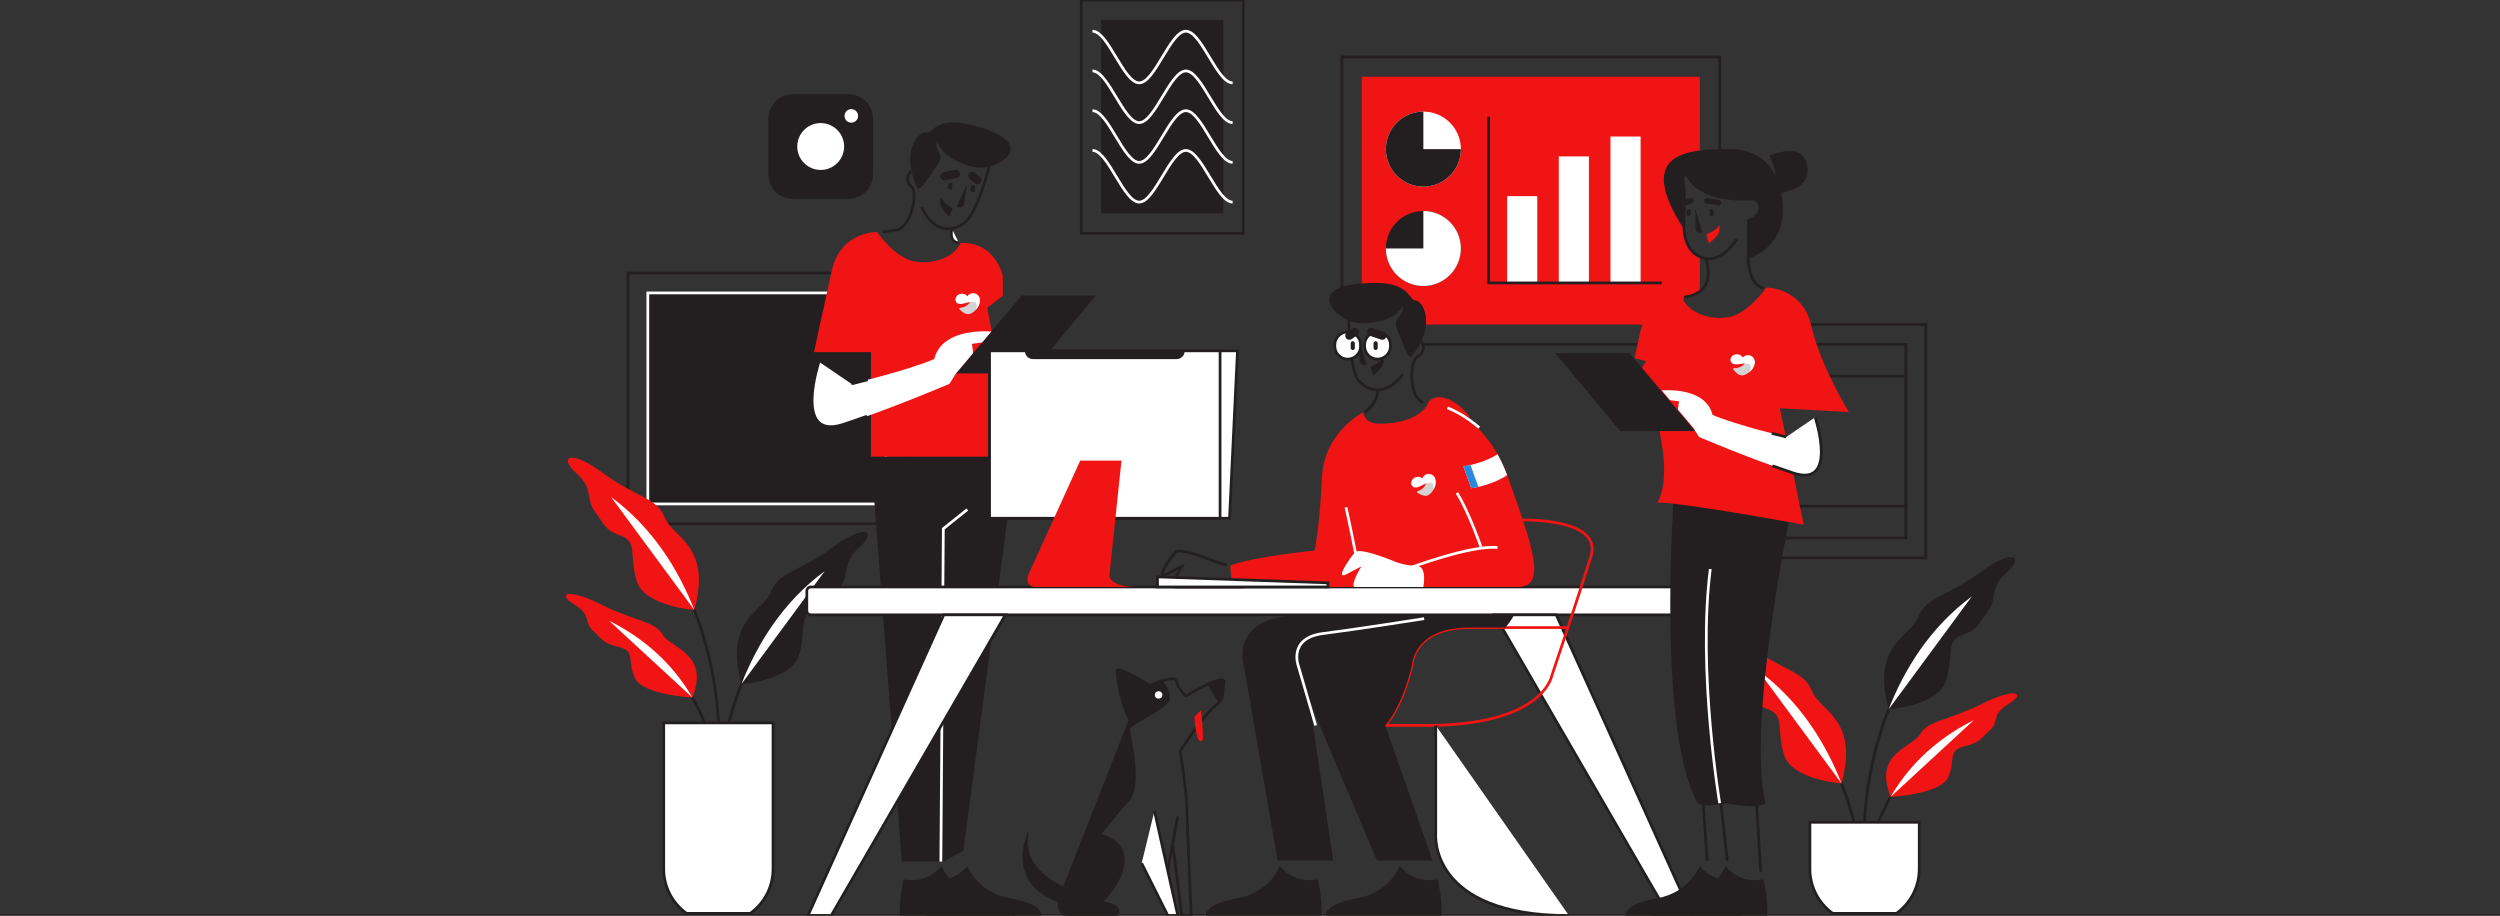 <?xml version="1.0" encoding="utf-8"?>
<!-- Generator: Adobe Illustrator 16.0.0, SVG Export Plug-In . SVG Version: 6.00 Build 0)  -->
<!DOCTYPE svg PUBLIC "-//W3C//DTD SVG 1.1//EN" "http://www.w3.org/Graphics/SVG/1.1/DTD/svg11.dtd">
<svg version="1.1" id="Layer_1" xmlns="http://www.w3.org/2000/svg" xmlns:xlink="http://www.w3.org/1999/xlink" x="0px" y="0px"
	 width="912px" height="334px" viewBox="0 0 912 334" enable-background="new 0 0 912 334" xml:space="preserve">
<rect x="0" y="0" width="912" height="334" fill="#333333" stroke="none"/>
<g>
	<g id="base_1_">
		<g>
			<g>
				<rect x="229.079" y="99.61" fill="none" stroke="#231F20" stroke-miterlimit="10" width="101.316" height="91.476"/>
				<rect x="236.329" y="106.86" fill="#231F20" stroke="#FFFFFF" stroke-miterlimit="10" width="86.816" height="76.976"/>
			</g>
			<g>
				<g>
					<g>
						<path fill="none" stroke="#231F20" stroke-miterlimit="10" d="M262.066,263.717c0,0-0.726-54.132-39.149-82.407"/>
						<path fill="#F11414" d="M253.289,222.514c0,0-18.048-1.329-20.947-10.392c-2.9-9.062,0.387-14.5-5.788-16.675
							s-5.812-3.928-9.437-8.67s-0.362-8.367-6.888-14.167c-6.524-5.8-2.537-9.062,9.787,0c12.325,9.062,19.575,8.821,22.475,16.191
							C245.392,196.172,259.736,198.831,253.289,222.514z"/>
						<path fill="#FFFFFF" d="M253.29,222.516c-5.673-14.46-15.01-29.9-30.373-41.206"/>
					</g>
					<g>
						<path fill="none" stroke="#231F20" stroke-miterlimit="10" d="M261.341,282.456c0,0-0.725-36.8-39.149-56.021"/>
						<path fill="#F11414" d="M252.563,254.446c0,0-18.047-0.904-20.946-7.064c-2.9-6.161,0.386-9.856-5.788-11.336
							c-6.175-1.479-5.812-2.67-9.438-5.895c-3.625-3.223-0.362-5.688-6.887-9.63c-6.525-3.943-2.538-6.161,9.787,0
							c12.325,6.16,19.574,5.997,22.475,11.007C244.666,236.539,259.011,238.346,252.563,254.446z"/>
						<path fill="#FFFFFF" d="M252.564,254.446c-5.673-9.83-15.009-20.325-30.373-28.011"/>
					</g>
					<g>
						<path fill="none" stroke="#231F20" stroke-miterlimit="10" d="M261.691,290.773c0,0,0.725-54.133,39.148-82.407"/>
						<path fill="#231F20" d="M270.469,249.57c0,0,18.047-1.33,20.946-10.393c2.9-9.062-0.386-14.499,5.788-16.675
							c6.175-2.175,5.812-3.928,9.438-8.67s0.362-8.367,6.887-14.167c6.525-5.8,2.538-9.062-9.787,0s-19.574,8.822-22.475,16.192
							S264.021,225.888,270.469,249.57z"/>
						<path fill="#FFFFFF" d="M270.467,249.571c5.674-14.46,15.01-29.9,30.373-41.205"/>
					</g>
				</g>
				<path fill="#FFFFFF" stroke="#231F20" stroke-miterlimit="10" d="M242.129,263.717v53.287c0,6.671,3.279,12.572,8.311,16.191
					h23.254c5.03-3.619,8.31-9.521,8.31-16.191v-53.287H242.129z"/>
			</g>
			<g>
				<g>
					<g>
						<path fill="none" stroke="#231F20" stroke-miterlimit="10" d="M680.197,299.967c0,0,0.725-54.133,39.148-82.407"/>
						<path fill="#231F20" d="M688.973,258.764c0,0,18.049-1.33,20.948-10.393c2.9-9.062-0.386-14.499,5.788-16.675
							c6.175-2.175,5.812-3.928,9.438-8.67s0.362-8.367,6.887-14.167c6.525-5.8,2.538-9.062-9.787,0s-19.574,8.822-22.475,16.192
							S682.526,235.081,688.973,258.764z"/>
						<path fill="#FFFFFF" d="M688.973,258.765c5.673-14.46,15.01-29.9,30.373-41.205"/>
					</g>
					<g>
						<path fill="none" stroke="#231F20" stroke-miterlimit="10" d="M680.922,318.705c0,0,0.725-36.8,39.149-56.021"/>
						<path fill="#F11414" d="M689.698,290.695c0,0,18.048-0.904,20.948-7.064c2.899-6.161-0.387-9.856,5.787-11.336
							c6.175-1.479,5.812-2.67,9.438-5.894s0.362-5.688,6.888-9.63c6.524-3.944,2.537-6.161-9.788,0
							c-12.324,6.16-19.574,5.996-22.475,11.006C697.597,272.788,683.251,274.596,689.698,290.695z"/>
						<path fill="#FFFFFF" d="M689.698,290.696c5.673-9.831,15.01-20.326,30.373-28.012"/>
					</g>
					<g>
						<path fill="none" stroke="#231F20" stroke-miterlimit="10" d="M680.572,327.022c0,0-0.726-54.133-39.149-82.407"/>
						<path fill="#F11414" d="M671.794,285.819c0,0-18.047-1.329-20.946-10.392c-2.9-9.062,0.387-14.5-5.789-16.675
							c-6.174-2.175-5.811-3.928-9.436-8.67s-0.363-8.367-6.888-14.167c-6.524-5.801-2.537-9.062,9.787,0
							c12.325,9.062,19.575,8.821,22.475,16.191C663.897,259.478,678.241,262.137,671.794,285.819z"/>
						<path fill="#FFFFFF" d="M671.796,285.821c-5.674-14.461-15.01-29.9-30.373-41.206"/>
					</g>
				</g>
				<path fill="#FFFFFF" stroke="#231F20" stroke-miterlimit="10" d="M700.134,299.967v17.037c0,6.671-3.279,12.572-8.311,16.191
					H668.57c-5.031-3.619-8.311-9.521-8.311-16.191v-17.037H700.134z"/>
			</g>
			<g>
				<line fill="none" stroke="#231F20" stroke-miterlimit="10" x1="597.39" y1="125.626" x2="519.013" y2="125.626"/>
				<polyline fill="none" stroke="#231F20" stroke-miterlimit="10" points="489.532,108.951 489.532,20.752 627.339,20.752 
					627.339,54.429 				"/>
				<path fill="#F11414" d="M620.09,93.634c-6.336-2.838-5.785-11.235-5.785-11.235s-2.704-6.797-2.886-15.497
					c-0.143-6.89,6.075-9.458,8.671-10.229V28.002H496.782v79.003c1.477,0.55,3.118,1.129,3.714,1.222
					c1.178,0.181,12.415,1.722,12.415,1.722s2.787,5.572,4.194,8.428h85.851c2.542-2.966,7.425-8.397,9.46-8.791
					c2.199-0.426,6.085-2.539,7.674-3.44V93.634z"/>
				<g>
					<path fill="#FFFFFF" d="M560.792,103.212h-10.995V71.554h10.995V103.212z M579.642,57.054h-10.995v46.158h10.995V57.054z
						 M598.491,49.804h-10.995v53.408h10.995V49.804z"/>
					<polyline fill="none" stroke="#231F20" stroke-miterlimit="10" points="606.191,103.212 543.075,103.212 543.075,42.555 					
						"/>
					<circle fill="#FFFFFF" cx="519.243" cy="54.396" r="13.684"/>
					<path fill="#231F20" d="M519.242,40.712c-7.559,0-13.684,6.126-13.684,13.684s6.125,13.684,13.684,13.684
						c7.558,0,13.685-6.126,13.685-13.684h-13.685V40.712z"/>
					<circle fill="#231F20" cx="519.242" cy="90.645" r="13.684"/>
					<path fill="#FFFFFF" d="M505.559,90.645c0,7.558,6.127,13.685,13.684,13.685c7.558,0,13.685-6.126,13.685-13.685
						c0-7.558-6.127-13.684-13.685-13.684v13.684H505.559z"/>
				</g>
			</g>
			<g>
				<rect x="643.396" y="118.376" fill="none" stroke="#231F20" stroke-miterlimit="10" width="59.101" height="85.109"/>
				<polyline fill="none" stroke="#231F20" stroke-miterlimit="10" points="650.645,125.626 695.246,125.626 695.246,196.235 
					650.645,196.235 				"/>
				<polyline fill="none" stroke="#231F20" stroke-miterlimit="10" points="650.645,137.217 695.246,137.217 695.246,184.645 
					650.645,184.645 				"/>
			</g>
			<g>
				<rect x="394.438" fill="none" stroke="#231F20" stroke-miterlimit="10" width="59.101" height="85.109"/>
				<rect x="401.688" y="7.25" fill="#231F20" width="44.601" height="70.609"/>
			</g>
			<g>
				<path fill="#231F20" d="M318.488,63.611c0,4.935-4,8.935-8.936,8.935h-20.328c-4.935,0-8.936-4-8.936-8.935V43.283
					c0-4.935,4.001-8.935,8.936-8.935h20.328c4.936,0,8.936,4,8.936,8.935V63.611z"/>
				<circle fill="#FFFFFF" stroke="#231F20" stroke-miterlimit="10" cx="299.389" cy="53.447" r="9.048"/>
				<circle fill="#FFFFFF" stroke="#231F20" stroke-miterlimit="10" cx="310.558" cy="42.278" r="2.975"/>
			</g>
			<g>
				<g id="man_2_2_">
					<path fill="none" stroke="#231F20" stroke-miterlimit="10" d="M336.313,75.643c3.629,8.41,10.329,9.469,15.135,5.871
						c0,0,4.662-1.888,9.729-22.108"/>
					<path fill="#231F20" d="M341.944,51.396c0,0,0.934,6.667,13.525,9.591c8.004,1.858,26.29-9.029-2.019-15.603
						c-12.419-2.884-13.043,3.545-15.633,2.944c-2.59-0.602-9.6,7.078-3.117,20.365c1.076,1.242,3.69-3.609,5.125-5.509
						c1.435-1.899,4.138-4.994,2.989-6.997C341.668,54.186,341.39,53.253,341.944,51.396z"/>
					<path fill="none" stroke="#231F20" stroke-miterlimit="10" d="M332.479,62.39c0,0-3.312,2.901,0.314,5.981
						c2.042,2.959-0.688,15.103-6.116,15.579l-4.599,0.655"/>
					<path fill="#F11414" d="M319.903,84.604c0,0-13.292-0.121-16.433,14.016c-3.143,14.138-6.525,29.846-6.525,29.846h20.783
						v38.182h52.804l-10.393-54.374l5.68-4.35v-7.371c0,0-2.659-12.325-15.347-11.962c-2.295,5.196-9.963,8.097-17.003,6.767
						C326.428,94.028,319.903,84.604,319.903,84.604z"/>
					<polygon fill="#231F20" points="317.729,166.648 328.966,314.305 344.19,314.305 351.44,310.316 370.532,166.648 
						344.131,166.648 					"/>
					<polygon fill="#231F20" points="399.772,107.803 372.705,107.803 348.745,136.225 376.09,136.225 					"/>
					<path fill="#FFFFFF" d="M298.757,131.97c0,0-9.665,28.999,8.941,22.837c18.608-6.162,38.667-14.781,38.667-14.781l2.38-3.801
						l6.253-7.417l-0.417-3.361l3.711-0.546l3.363-3.988c-5.188-0.289-18.355,0.001-20.85,10.092
						c-10.391,4.35-30.207,9.022-30.207,9.022L298.757,131.97z"/>
					<g>
						<path fill="#FFFFFF" stroke="#231F20" stroke-miterlimit="10" d="M310.599,140.025c0,0,2.392-0.564,5.949-1.482"/>
						<path fill="#FFFFFF" stroke="#231F20" stroke-miterlimit="10" d="M316.297,151.833c-2.849,1.022-5.74,2.027-8.599,2.973
							c-18.606,6.162-8.941-22.837-8.941-22.837"/>
					</g>
					<polyline fill="none" stroke="#FFFFFF" stroke-miterlimit="10" points="343.223,314.305 344.131,192.869 352.89,185.861 					
						"/>
					<path fill="#231F20" d="M352.914,315.875c0,0,3.383,9.667,15.708,11.842c12.324,2.175,11.237,6.283,11.237,6.283
						c-42.17,0-42.17,0-42.17,0s-0.427-5.22,1.365-13.244C339.055,320.756,347.114,323.004,352.914,315.875z"/>
					<path fill="#231F20" d="M343.489,315.875c0,0,3.383,9.667,15.708,11.842c12.324,2.175,11.237,6.283,11.237,6.283
						c-42.17,0-42.17,0-42.17,0s-0.427-5.22,1.365-13.244C329.63,320.756,337.689,323.004,343.489,315.875z"/>
					<g id="_x31__2_">
						<path fill="#D3D3D3" d="M356.955,111.65l0.378-1.625l-0.146-0.932l-1.794-0.267l-1.405,1.029
							c-0.651,1.401-1.861,2.187-3.564,2.428c-0.013,0-0.078,0.001-0.121,0.003c-0.004,0-0.006,0-0.01,0
							c-0.2,0.009-0.355,0.167-0.347,0.351c0.004,0.069,0.028,0.131,0.068,0.183c0.017,0.017,0.034,0.036,0.053,0.052
							c0.819,0.84,1.905,1.688,3.032,1.748c0.93,0.049,2.155-0.757,2.905-1.647l-0.001,0.012c0.285-0.317,0.645-0.708,0.831-1.109
							l0.122-0.224C356.956,111.651,356.955,111.65,356.955,111.65z"/>
						<path fill="#FFFFFF" d="M356.004,107.159c-0.014-0.004-0.025-0.013-0.038-0.02c0,0.002,0,0.005,0,0.005
							c-1.045-0.42-2.388-0.136-3.064,0.966c-1.289-1.722-4.213-1.04-4.378,1.167c0.009,0.085,0.02,0.167,0.033,0.246
							c0.148,0.821,0.655,1.248,1.436,1.35c0.371,0.048,0.802,0.024,1.287-0.067c0.353-0.066,1.004-0.28,1.723-0.456
							c1.168-0.285,2.514-0.467,3.043,0.247c0.145,0.194,0.229,0.455,0.232,0.798c0.023,0.293-0.021,0.656-0.143,1.096
							c-0.065,0.198-0.174,0.454-0.36,0.738c0.705-0.798,1.812-1.99,1.723-3.971c-0.017-0.397-0.176-0.872-0.504-1.299
							C356.743,107.593,356.397,107.326,356.004,107.159z"/>
					</g>
				</g>
				<g id="blu_2_">
					<g>
						<path fill="none" stroke="#231F20" stroke-miterlimit="10" d="M401.382,304.698c12.325,2.899,9.969,14.862,0.182,24.469
							c9.062,1.269,5.618,4.833,5.618,4.833s-11.056,0-16.855,0c-5.801,0-3.444-6.646-3.444-6.646l25.375-64.706
							c0,0-3.625-5.8-4.713-17.399c-1.269-3.443,11.963,4.834,11.963,4.834s9.062-4.29,9.605-1.571s3.444,5.438,3.444,5.438
							s14.862-9.062,13.956-4.894c-0.906,4.168,0.725,5.256-3.807,9.062c-4.531,3.807-12.144,15.95-12.144,15.95
							s2.175,13.412,2.356,19.938C433.1,300.529,434.55,334,434.55,334h-3.443l-3.263-25.858"/>
						<path fill="#231F20" d="M401.382,304.698l9.787-11.781c6.525-5.075,0.906-25.193,1.088-26.824
							c0.181-1.632,11.237-6.525,13.774-9.606s-1.933-8.206-1.933-8.206l0,0c-2.331,0.731-4.592,1.803-4.592,1.803
							s-13.231-8.277-11.963-4.834c1.088,11.6,4.713,17.399,4.713,17.399l-25.375,64.706c0,0-2.356,6.646,3.444,6.646
							c5.8,0,16.855,0,16.855,0s3.443-3.564-5.618-4.833C411.351,319.561,413.707,307.598,401.382,304.698z"/>
						<line fill="#FFFFFF" stroke="#231F20" stroke-miterlimit="10" x1="429.656" y1="297.811" x2="426.031" y2="317.204"/>
						<polyline fill="#FFFFFF" stroke="#231F20" stroke-miterlimit="10" points="421.138,295.817 429.656,334 426.031,334 
							416.48,314.909 						"/>
						<path fill="#231F20" d="M440.472,249.654c-0.076,0.033,4.094,6.682,4.094,6.682s1.204-0.927,1.575-4.104
							C446.513,249.056,448.93,245.914,440.472,249.654z"/>
					</g>
					<path fill="#231F20" d="M391.483,324.938c0,0-19.763-6.283-16.138-21.508c0.906-3.081-11.781,20.118,14.137,26.824
						C396.008,329.348,391.483,324.938,391.483,324.938z"/>
					<path fill="#FFFFFF" stroke="#231F20" stroke-miterlimit="10" d="M347.252,83.465c0,0-1.303,4.877,2.538,5.096"/>
				</g>
				<g>
					<path fill="#FFFFFF" stroke="#231F20" stroke-miterlimit="10" d="M294.328,222.835c0,0.801,0.649,1.45,1.45,1.45h320.444
						c0.801,0,1.449-0.649,1.449-1.45v-7.25c0-0.801-0.648-1.45-1.449-1.45H295.778c-0.801,0-1.45,0.649-1.45,1.45V222.835z"/>
					<path fill="#FFFFFF" stroke="#231F20" stroke-miterlimit="10" d="M366.767,224.285L303.21,334h-8.458l49.54-109.715H366.767z
						 M545.234,224.285L608.791,334h8.458l-49.54-109.715H545.234z"/>
				</g>
				<g id="man_1_2_">
					<path fill="none" stroke="#231F20" stroke-miterlimit="10" d="M492.04,114.57c0,0-0.242,19.696,3.625,24.287
						c3.865,4.592,10.633,5.075,16.069-2.296"/>
					<path fill="#231F20" d="M511.734,111.67c0,0-2.417,6.283-15.346,6.283c-8.216,0-23.563-14.741,5.496-14.741
						c12.75,0,11.903,6.404,14.562,6.404c2.658,0,7.75,9.065-1.572,20.542c-1.328,0.966-2.777-4.35-3.745-6.525
						c-0.967-2.175-2.899-5.8-1.329-7.492C511.372,114.449,511.855,113.604,511.734,111.67z"/>
					<path fill="none" stroke="#231F20" stroke-miterlimit="10" d="M518.468,124.52c0,0,2.57,3.574-1.658,5.754
						c-2.659,2.421-2.747,14.867,2.433,16.559"/>
					<path fill="none" stroke="#231F20" stroke-miterlimit="10" d="M502.586,142.219c0,0,0.449,4.372-4.746,8.238"/>
					<path fill="#F11414" d="M450.353,214.135c0,0-1.493-2.437-1.493-7.873c9.304-3.383,30.733-5.418,30.733-5.418
						s1.934-9.908,2.658-26.583s14.984-23.804,14.984-23.804s0.362,4.108,5.92,4.108c15.347,0,18.005-7.733,18.005-7.733
						s19.814,1.57,28.999,27.429c9.183,25.858,14.258,39.874,3.383,39.874s-41.808,0-41.808,0H450.353z"/>
					<path fill="#FFFFFF" d="M519.227,214.135c0,0,1.57-7.732-2.537-7.732s-7.612-1.45-7.612-1.45s-12.93-5.438-14.742-3.504
						s-7.732,10.513-3.021,7.975c4.713-2.537,5.317-2.778,5.317-2.778s-3.987,6.281-2.537,7.49
						C497.235,214.135,519.227,214.135,519.227,214.135z"/>
					<path fill="none" stroke="#231F20" stroke-miterlimit="10" d="M447.557,206.065c-2.369-0.429-4.024-1.113-4.024-1.113
						s-12.929-5.438-14.741-3.504c-1.812,1.934-7.733,10.513-3.021,7.975c4.712-2.537,5.317-2.778,5.317-2.778
						s-3.987,6.281-2.538,7.49c3.142,0,25.133,0,25.133,0"/>
					<path fill="none" stroke="#FFFFFF" stroke-miterlimit="10" d="M513.849,207.309c0,0,23.019-8.64,32.443-7.553"/>
					<path fill="none" stroke="#FFFFFF" stroke-miterlimit="10" d="M540.311,199.651c0,0-4.59-13.126-8.82-19.832"/>
					<path fill="none" stroke="#FFFFFF" stroke-miterlimit="10" d="M494.757,203.027c0,0-2.477-12.515-3.745-17.952"/>
					<path fill="#F11414" d="M521.16,146.832c0,0,1.209-2.899,6.162-1.57c4.954,1.329,19.212,12.205,0.604,21.871
						C509.317,176.799,521.16,146.832,521.16,146.832z"/>
					<path fill="none" stroke="#FFFFFF" stroke-miterlimit="10" d="M539.615,156.011c0,0-5.128-4.663-11.568-7.246"/>
					<path fill="none" stroke="#F11414" stroke-miterlimit="10" d="M555.521,189.659c8.861,0.062,28.517,1.512,24.845,13.368
						c-4.712,15.216-14.272,43.49-14.272,43.49s-3.023,18.125-45.849,18.125c-14.915,0-14.915,0-14.915,0s5.966-6.162,9.689-21.75
						c0,0,0.34-13.956,20.882-13.956c10.572,0,10.572,0,10.572,0h25.32"/>
					<path fill="#FFFFFF" d="M546.309,165.719c-2.043,1.316-6.042,3.348-12.478,4.435l2.9,7.975
						c7.124-1.202,11.261-3.562,13.063-4.827C548.743,170.492,547.572,167.965,546.309,165.719z"/>
					<path fill="#2A88DD" d="M536.427,169.635c-0.818,0.188-1.68,0.364-2.596,0.519l2.9,7.975c0.915-0.154,1.778-0.328,2.597-0.516
						L536.427,169.635z"/>
					<path fill="#231F20" d="M515.02,242.893c0,0,0.34-13.956,20.882-13.956c10.572,0,10.572,0,10.572,0h2.681
						c2.354-2.69,3.18-4.651,3.18-4.651s-47.849,0-76.606,0s-21.751,19.817-21.751,19.817l12.084,69.84h20.3l-8.7-58.24
						l24.649,58.24h20.3l-17.279-49.3C505.33,264.643,511.296,258.48,515.02,242.893z"/>
					<path fill="none" stroke="#FFFFFF" stroke-miterlimit="10" d="M479.956,264.643l-6.344-21.75c0,0-3.807-10.149,9.062-11.78
						c12.868-1.632,36.847-5.438,36.847-5.438"/>
					<path fill="#231F20" d="M510.647,315.875c0,0-3.383,9.667-15.708,11.842c-12.324,2.175-11.237,6.283-11.237,6.283
						c42.17,0,42.17,0,42.17,0s0.425-5.22-1.366-13.244C524.506,320.756,516.447,323.004,510.647,315.875z"/>
					<path fill="#231F20" d="M466.906,315.875c0,0-3.383,9.667-15.707,11.842c-12.325,2.175-11.237,6.283-11.237,6.283
						c42.169,0,42.169,0,42.169,0s0.426-5.22-1.365-13.244C480.766,320.756,472.706,323.004,466.906,315.875z"/>
					<g id="_x33__2_">
						<path fill="#D3D3D3" d="M523.58,177.116l0.022-1.668l-0.342-0.88l-1.808,0.122l-1.154,1.306
							c-0.337,1.508-1.353,2.533-2.965,3.131c-0.013,0.003-0.077,0.018-0.118,0.029c-0.003,0.001-0.005,0.002-0.01,0.003
							c-0.192,0.051-0.312,0.238-0.264,0.417c0.018,0.066,0.056,0.121,0.105,0.163c0.021,0.013,0.042,0.027,0.063,0.041
							c0.979,0.646,2.222,1.242,3.336,1.061c0.918-0.151,1.943-1.199,2.486-2.229l0.002,0.011c0.209-0.37,0.479-0.829,0.574-1.26
							l0.072-0.245C523.581,177.117,523.58,177.116,523.58,177.116z"/>
						<path fill="#FFFFFF" d="M521.692,172.932c-0.015-0.002-0.027-0.009-0.041-0.012c0.001,0.003,0.001,0.005,0.001,0.006
							c-1.11-0.188-2.361,0.377-2.789,1.598c-1.625-1.408-4.336-0.118-4.027,2.073c0.026,0.082,0.055,0.159,0.085,0.233
							c0.321,0.771,0.907,1.079,1.69,1.012c0.373-0.031,0.789-0.146,1.243-0.34c0.331-0.141,0.922-0.488,1.586-0.812
							c1.081-0.527,2.354-0.993,3.026-0.408c0.183,0.159,0.32,0.396,0.396,0.729c0.085,0.281,0.119,0.646,0.095,1.102
							c-0.022,0.208-0.073,0.48-0.195,0.798c0.52-0.93,1.347-2.332,0.837-4.248c-0.103-0.384-0.358-0.813-0.771-1.161
							C522.508,173.198,522.112,173.011,521.692,172.932z"/>
					</g>
					<path fill="#FFFFFF" stroke="#231F20" stroke-miterlimit="10" d="M523.76,264.599v39.677c0,0-2.557,29.725,48.601,29.725"/>
				</g>
				<g id="woman_2_">
					<path fill="#231F20" d="M615.941,65.633c0,0,4.531,8.7,23.925,7.431c3.263,1.812,1.45,6.163-2.537,6.887
						c0,14.681,0,14.5,0,14.5s13.05-3.263,13.05-17.581c0-10.331-4.169-22.475-19.574-22.475c-15.406,0-34.777,1.246-16.29,29.521
						c0.771-9.493,0.34-15.564,0.34-15.564S613.586,61.646,615.941,65.633z"/>
					<path fill="#231F20" d="M645.485,56.752c0,0,4.169,9.062,1.631,10.875c-2.537,1.812-0.406,3.082-0.406,3.082
						s13.275-0.363,12.731-9.062S650.561,54.758,645.485,56.752z"/>
					<path fill="none" stroke="#231F20" stroke-miterlimit="10" d="M614.404,80.133c0,0-1.725,13.412,8.969,14.318
						c5.981,0,10.149-7.159,10.149-7.159"/>
					<path fill="none" stroke="#231F20" stroke-miterlimit="10" d="M637.678,94.157c0,0,0.268,10.257,5.718,10.905"/>
					<path fill="none" stroke="#231F20" stroke-miterlimit="10" d="M622.216,94.294c0,0,5.118,12.482-7.914,14.113"/>
					<g>
						<path fill="#231F20" d="M610.446,183.586c0,0-5.824,83.957,8.905,109.422c1.896,1.748,10.317,0,10.317,0
							s11.812,2.483,14.427,0c-7.211-28.365,9.554-108.235,9.554-108.235L610.446,183.586z"/>
						<path fill="#F11414" d="M644.346,104.904c0,0,13.291-0.121,16.432,14.016c3.143,14.137,13.687,31.416,13.687,31.416
							l-25.163-1.414l8.676,42.497c0,0-43.675-8.096-53.385-8.096c8.007-13.688-5.95-48.635-5.95-48.635l1.915-2.965l-4.271-1.022
							l2.144-9.848c0,0,2.659-12.325,15.347-11.962c2.295,5.196,9.963,8.097,17.003,6.767
							C637.82,114.328,644.346,104.904,644.346,104.904z"/>
						<polygon fill="#231F20" points="567.376,128.828 594.443,128.828 618.403,157.25 591.059,157.25 						"/>
						<path fill="#FFFFFF" d="M662.17,152.236c0,0,8.602,25.809-7.958,20.324c-16.56-5.483-34.413-13.154-34.413-13.154
							l-2.118-3.383l-5.564-6.602l0.371-2.992l-3.303-0.485l-2.993-3.55c4.617-0.256,16.336,0.001,18.555,8.981
							c9.248,3.871,26.885,8.03,26.885,8.03L662.17,152.236z"/>
						<g>
							<path fill="#FFFFFF" stroke="#231F20" stroke-miterlimit="10" d="M646.336,158.086c3.166,0.817,5.295,1.32,5.295,1.32"/>
							<path fill="#FFFFFF" stroke="#231F20" stroke-miterlimit="10" d="M662.17,152.236c0,0,8.602,25.809-7.958,20.324
								c-2.543-0.843-5.117-1.736-7.653-2.646"/>
						</g>
						<path fill="#231F20" d="M620.034,315.875c0,0-3.383,9.667-15.708,11.842c-12.324,2.175-11.237,6.283-11.237,6.283
							c42.17,0,42.17,0,42.17,0s0.427-5.22-1.365-13.244C633.894,320.756,625.834,323.004,620.034,315.875z"/>
						<path fill="#231F20" d="M629.459,315.875c0,0-3.383,9.667-15.708,11.842c-12.324,2.175-11.237,6.283-11.237,6.283
							c42.17,0,42.17,0,42.17,0s0.427-5.22-1.365-13.244C643.318,320.756,635.259,323.004,629.459,315.875z"/>
					</g>
					<line fill="#FFFFFF" stroke="#231F20" stroke-miterlimit="10" x1="640.631" y1="290.501" x2="642.323" y2="318.05"/>
					<line fill="#FFFFFF" stroke="#231F20" stroke-miterlimit="10" x1="621.057" y1="289.051" x2="622.749" y2="313.942"/>
					<line fill="#FFFFFF" stroke="#231F20" stroke-miterlimit="10" x1="627.339" y1="289.051" x2="630.12" y2="313.942"/>
					<path fill="none" stroke="#FFFFFF" stroke-miterlimit="10" d="M627.339,293.008c0,0-8.135-48.555-3.422-85.424"/>
					<g id="_x32__2_">
						<path fill="#D3D3D3" d="M639.34,134.483l0.583-1.563l-0.026-0.943l-1.745-0.494l-1.524,0.842
							c-0.824,1.307-2.126,1.932-3.846,1.953c-0.012-0.001-0.077-0.008-0.119-0.012c-0.004,0-0.007,0-0.012,0
							c-0.198-0.017-0.372,0.12-0.388,0.304c-0.006,0.069,0.011,0.133,0.044,0.19c0.016,0.019,0.031,0.04,0.047,0.059
							c0.705,0.938,1.674,1.917,2.785,2.121c0.914,0.167,2.232-0.477,3.091-1.264l-0.003,0.012c0.323-0.278,0.729-0.621,0.966-0.994
							l0.15-0.207C639.341,134.484,639.34,134.483,639.34,134.483z"/>
						<path fill="#FFFFFF" d="M638.969,129.907c-0.013-0.006-0.022-0.016-0.034-0.024c0,0.002-0.001,0.005-0.001,0.006
							c-0.982-0.55-2.351-0.44-3.164,0.567c-1.058-1.872-4.044-1.569-4.489,0.599c-0.002,0.085-0.002,0.168,0.001,0.248
							c0.044,0.833,0.491,1.322,1.252,1.522c0.362,0.095,0.793,0.126,1.285,0.098c0.358-0.021,1.033-0.15,1.767-0.232
							c1.194-0.133,2.553-0.143,2.987,0.633c0.117,0.212,0.169,0.481,0.129,0.821c-0.014,0.293-0.106,0.648-0.282,1.068
							c-0.09,0.188-0.23,0.429-0.451,0.686c0.802-0.702,2.052-1.743,2.216-3.719c0.033-0.396-0.063-0.887-0.334-1.353
							C639.647,130.434,639.338,130.124,638.969,129.907z"/>
					</g>
				</g>
				<g id="mac_group_2_">
					<polygon fill="#FFFFFF" stroke="#231F20" stroke-miterlimit="10" points="422.247,210.449 484.415,212.625 484.415,214.135 
						422.247,214.135 					"/>
					<g>
						<polygon fill="#FFFFFF" stroke="#231F20" stroke-miterlimit="10" points="360.985,189.062 448.527,189.062 451.428,127.982 
							360.985,127.982 						"/>
						<rect x="360.985" y="127.982" fill="#FFFFFF" stroke="#231F20" stroke-miterlimit="10" width="84.099" height="61.08"/>
						<path fill="#231F20" d="M373.907,127.982v0.122c0,1.595,1.306,2.9,2.9,2.9h52.454c1.595,0,2.899-1.305,2.899-2.9v-0.122
							H373.907z"/>
						<path fill="#F11414" d="M375.21,209.482l18.85-41.444h15.05l-4.35,41.444c0,0-1.091,4.652,10.237,4.652
							c-21.568,0-37.428,0-37.428,0S373.563,214.188,375.21,209.482z"/>
					</g>
				</g>
			</g>
			<line fill="none" stroke="#231F20" stroke-miterlimit="10" x1="913.188" y1="334" x2="-1.188" y2="334"/>
		</g>
		<g id="faces_1_">
			<path fill="#FFFFFF" stroke="#231F20" stroke-miterlimit="10" d="M496.358,126.292c0,2.603-2.109,4.712-4.712,4.712l0,0
				c-2.603,0-4.713-2.11-4.713-4.712v-0.484c0-2.603,2.11-4.712,4.713-4.712l0,0c2.603,0,4.712,2.11,4.712,4.712V126.292z
				 M507.233,125.807c0-2.603-2.11-4.712-4.713-4.712l0,0c-2.603,0-4.712,2.11-4.712,4.712v0.484c0,2.603,2.109,4.712,4.712,4.712
				l0,0c2.603,0,4.713-2.11,4.713-4.712V125.807z"/>
			<g>
				<path fill="#231F20" d="M623.613,78.011c0,0.417,0.339,0.755,0.757,0.755l0,0c0.416,0,0.755-0.338,0.755-0.755v-0.967
					c0-0.417-0.339-0.755-0.755-0.755l0,0c-0.418,0-0.757,0.338-0.757,0.755V78.011z"/>
				<path fill="#231F20" d="M615.276,78.011c0,0.417,0.339,0.755,0.756,0.755l0,0c0.417,0,0.755-0.338,0.755-0.755v-0.967
					c0-0.417-0.338-0.755-0.755-0.755l0,0c-0.417,0-0.756,0.338-0.756,0.755V78.011z"/>
				<path fill="#231F20" d="M621.062,84.777c-2.085,0.725-2.583-1.223-2.583-1.223v-7.266"/>
				<path fill="#F11414" d="M623.418,88.811c3.942-3.172,4.078-4.577,3.852-6.751c-1.133,1.994-4.803,3.489-4.803,3.489"/>
				
					<line fill="#FFFFFF" stroke="#231F20" stroke-width="2" stroke-linecap="round" stroke-miterlimit="10" x1="622.674" y1="73.246" x2="626.9" y2="73.926"/>
				
					<line fill="#FFFFFF" stroke="#231F20" stroke-width="2" stroke-linecap="round" stroke-miterlimit="10" x1="614.641" y1="74" x2="616.922" y2="73.172"/>
			</g>
			<g>
				<path fill="#231F20" d="M501.075,126.925c0,0.417,0.337,0.755,0.755,0.755l0,0c0.418,0,0.755-0.338,0.755-0.755v-1.691
					c0-0.417-0.337-0.756-0.755-0.756l0,0c-0.418,0-0.755,0.339-0.755,0.756V126.925z"/>
				<path fill="#231F20" d="M492.738,126.925c0,0.417,0.337,0.755,0.754,0.755l0,0c0.418,0,0.755-0.338,0.755-0.755v-1.691
					c0-0.417-0.337-0.756-0.755-0.756l0,0c-0.417,0-0.754,0.339-0.754,0.756V126.925z"/>
				<path fill="#231F20" d="M498.522,132.967c-2.085,0.725-2.583-1.224-2.583-1.224v-7.266"/>
				<path fill="#231F20" d="M500.878,137c3.942-3.172,4.078-4.577,3.852-6.751c-1.133,1.994-4.803,3.489-4.803,3.489"/>
				
					<line fill="#FFFFFF" stroke="#231F20" stroke-width="3" stroke-linecap="round" stroke-miterlimit="10" x1="500.217" y1="121.095" x2="504.276" y2="122.454"/>
				
					<line fill="#FFFFFF" stroke="#231F20" stroke-width="3" stroke-linecap="round" stroke-miterlimit="10" x1="492.236" y1="122.454" x2="494.247" y2="121.095"/>
			</g>
			<g>
				<path fill="#231F20" d="M347.225,69.117c-0.05,0.414-0.426-0.016-0.84-0.065l0,0c-0.414-0.05-0.709-0.426-0.659-0.841
					l0.202-0.954c0.049-0.414,0.425-0.709,0.839-0.66l0,0c0.414,0.049,0.709,0.426,0.66,0.84L347.225,69.117z"/>
				<path fill="#231F20" d="M355.503,70.111c-0.05,0.414-0.426-0.015-0.841-0.064l0,0c-0.414-0.05-0.709-0.426-0.659-0.84
					l0.202-0.955c0.049-0.414,0.426-0.71,0.839-0.66l0,0c0.415,0.049,0.71,0.426,0.66,0.839L355.503,70.111z"/>
				<path fill="#231F20" d="M349.038,75.42c1.983,0.969,2.71-0.907,2.71-0.907l0.867-7.214"/>
				<path fill="#231F20" d="M346.218,79.143c-3.535-3.619-3.503-5.03-3.019-7.163c0.887,2.115,4.353,4.037,4.353,4.037"/>
				
					<line fill="#FFFFFF" stroke="#231F20" stroke-width="3" stroke-linecap="round" stroke-miterlimit="10" x1="348.771" y1="63.431" x2="344.578" y2="64.296"/>
				
					<line fill="#FFFFFF" stroke="#231F20" stroke-width="3" stroke-linecap="round" stroke-miterlimit="10" x1="356.533" y1="65.732" x2="354.698" y2="64.143"/>
			</g>
			<path fill="#F11414" d="M438.117,259.084l-2.416,2.417c0,0,0.725,11.842,3.142,8.217
				C438.843,265.246,438.117,259.084,438.117,259.084z"/>
			<circle fill="#FFFFFF" cx="422.651" cy="253.504" r="1.359"/>
		</g>
	</g>
	<g>
		<path fill="none" stroke="#FFFFFF" stroke-miterlimit="10" d="M449.657,30.229c-5.68,0-11.358-18.85-17.037-18.85
			c-5.68,0-11.358,18.85-17.038,18.85c-5.679,0-11.357-18.85-17.037-18.85"/>
		<path fill="none" stroke="#FFFFFF" stroke-miterlimit="10" d="M449.657,44.729c-5.68,0-11.358-18.85-17.037-18.85
			c-5.68,0-11.358,18.85-17.038,18.85c-5.679,0-11.357-18.85-17.037-18.85"/>
		<path fill="none" stroke="#FFFFFF" stroke-miterlimit="10" d="M449.657,59.229c-5.68,0-11.358-18.85-17.037-18.85
			c-5.68,0-11.358,18.85-17.038,18.85c-5.679,0-11.357-18.85-17.037-18.85"/>
		<path fill="none" stroke="#FFFFFF" stroke-miterlimit="10" d="M449.657,73.729c-5.68,0-11.358-18.849-17.037-18.849
			c-5.68,0-11.358,18.849-17.038,18.849c-5.679,0-11.357-18.849-17.037-18.849"/>
	</g>
</g>
</svg>
